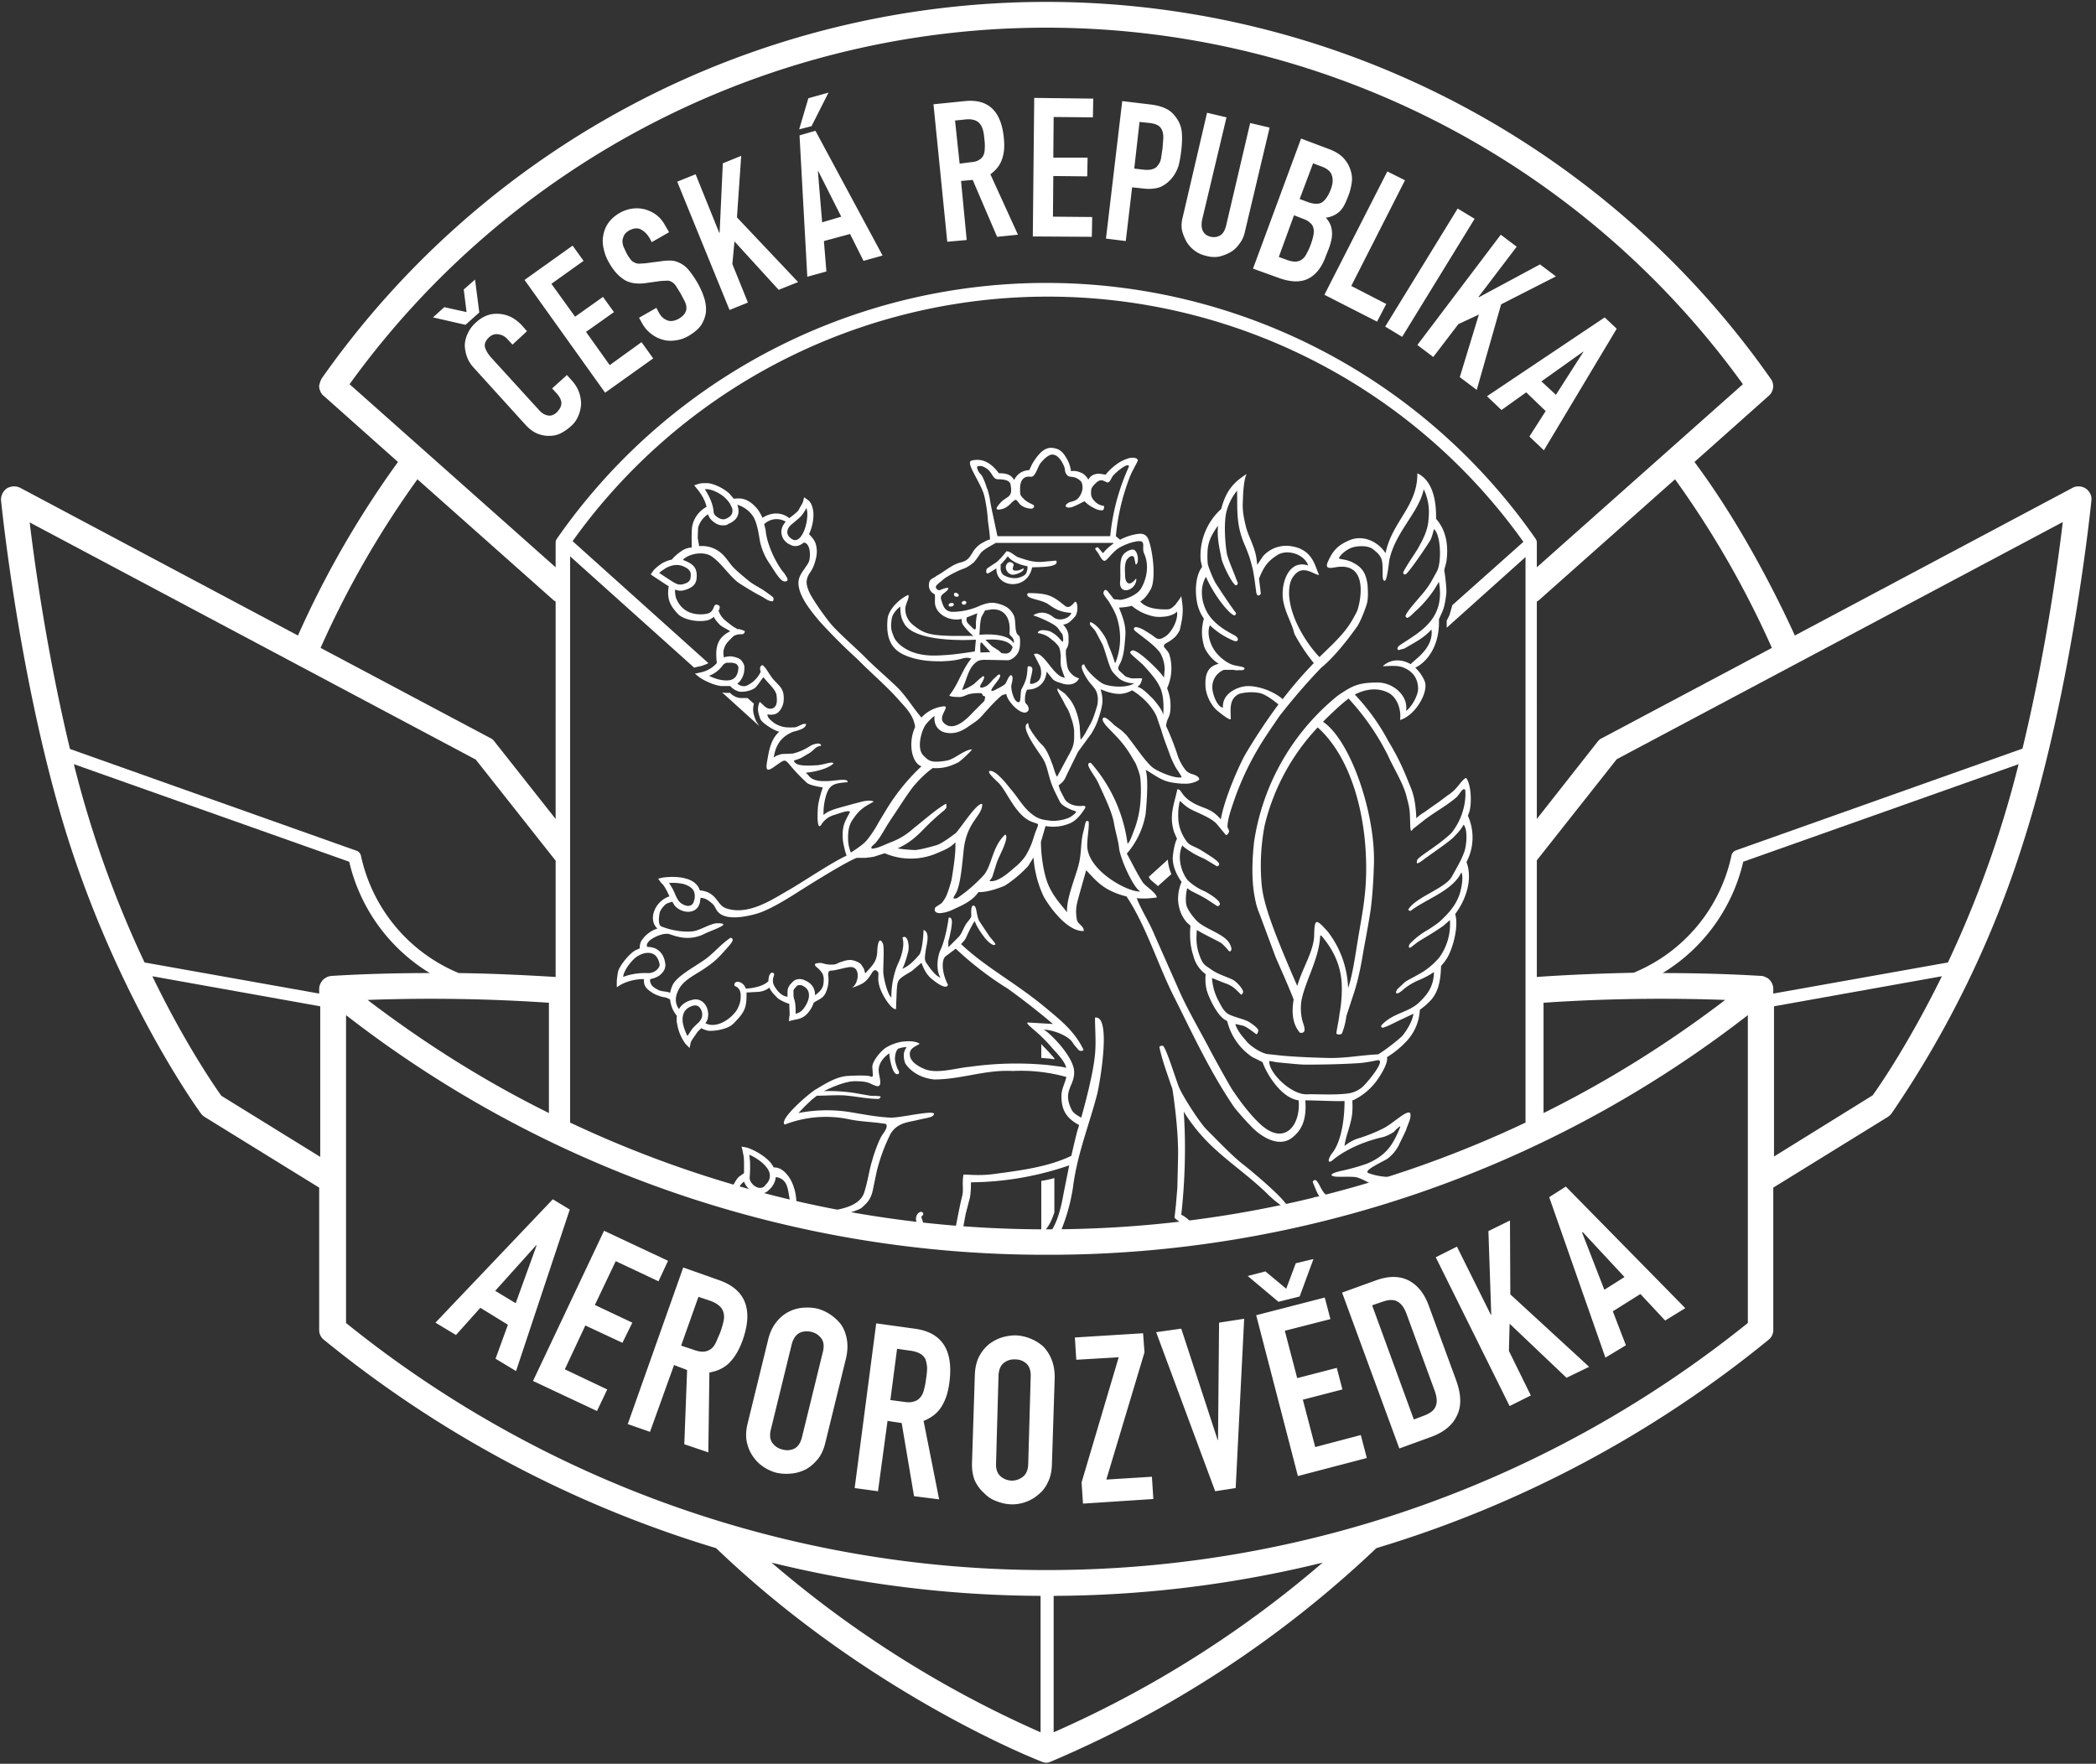 <svg xmlns="http://www.w3.org/2000/svg" width="593" height="499" version="1.2"><rect width="100%" height="100%" fill="#333333" stroke="none"/><style>.a{fill:#fff}</style><path fill-rule="evenodd" d="M297.3 126.7h.1c2.5.1 3.5 1.4 4.6 3.4.5.9.9 2.2 1 3.2 1.4-.2 2.3.2 3 .5.6.2 1.6 1.2 1.9 1.9.5-.8.9-1.2 1.8-1.5.8-.2.9-.3 3.1.1 1.1-1.4 2.4-2.5 3.9-3.5.9-.5 1.7-.9 2.8-1.2 1.4-.3 2.5.1 2.4.7-.3.9-1.8 3.2-2.5 5.3a61 61 0 0 0-3.7 16.1l1.2 1a15 15 0 0 1 4.2-1.5c1.5-.3 3-.5 3.8 1.4.6 1.5 1.2 4.4 1.4 7.3.2 2.9 0 5.8-.9 7.1-.6 1-1.3 2.2-2.8 3.2 1.3 1.4 3.5 2.3 7.7 2.2 1 0 1.7-.8 2.3-1.4.3-.4 1.6-2.1 1.6-2.4.2 1.5.5 3.1.4 4.6-.1 1.9-.3 2.7-.8 5a7 7 0 0 1-1 1.6c-.4.6-1.8 1.6-2.4 1.9-1.4.8-1 .8-1.1 1.3.6.8 1.4 1.5 1.6 2.4.5 1.7 1.1 5.3-.7 9.3.5 1.4.7 2.1.9 3.5.1 1 .1 2.6-.1 3.6-.3 1.4-.9 1.7-1.1 3.6 1 2 2.7 6.4 3.3 8.4.4 1.2 1.2 2.7 1.8 3.5.5.7 1 1.4 2.6 1.8.9.3 1.6.7 1.7 1.4-.4.6-2.4 1.2-3.3 1.2-1.6.1-3.3-.1-4.9-.4-2.9-.6-4.9-2.4-7-3.5.9 2.1.3 9.9 0 12.6a23 23 0 0 1-5.3 11.1c1.2 2.1 2.9 5.7 4.5 8.1.7 1.1 3.8 2.9 4 4.3-2 .3-3.9.4-5.7.2 1.2 3.2 3.6 6.9 4.9 10.1l7.3 16.5c2.2 4.9 5.5 10.6 8.1 15.5.9 1.8 5.7 10.5 6.8 12.2 1.9 2.8 4.4 6.3 7.5 9.3 7.2 7 11.9.5 11.2-6.4-4.8-.6-9-7.3-10.2-10.8l-3-1.5a17.2 17.2 0 0 1-7-10.1l-.5-.3c-1.5-.8-3.4-3.5-4.9-7.3-.6-1.5-.9-3.3-.7-5.7a9 9 0 0 1-3.5-5.3c-.3-.8-.5-1.8-.7-2.9-.2-1.5-.3-3.2-.1-5.5l-1-.9a9.8 9.8 0 0 1-2.3-4.8c-.5-2.2 0-4.9.8-6.7-1.5-2-2.6-4.7-2.5-6.9.1-1.5.5-4 1.2-5.3l-.8-1.8c-1.5-4.7-.1-7.6.9-12.2 1.4 0 .8 2 5.1 4.2 3.1 1.5 4.5 1.3 7.1 4.2l.1.1c1-5.9 5.3-15.6 7-18.5 3.2-5.4 6.4-10.1 9.3-14-1-.8-3.3-2.7-5.2-3.2a13 13 0 0 0-5.9.2c-3 1.4-2.4 4.6-2.4 7.1 0 .8-4-2.4-4.5-3a11.3 11.3 0 0 1-2.6-5.6c-.3-3.6.3-6.2 3.7-7a10.8 10.8 0 0 1-4.1-4.8c-.5-1.9-1.1-4.2-.1-8q-.8-1.1-1.3-2.4c-1.2-2.8-1.6-9.1.8-12.2l-.4-1.8a17.8 17.8 0 0 1 5.8-14.6c1.4-5.3 3.6-7.6 7.2-9.9-1 2.1-1 6.4-1.1 8.3-.1 2.3.4 4.6.9 6.6.6 2.6 2.6 5.8 3 9.2l.2 1.6 1.6-2.4a8.8 8.8 0 0 1 8.4-2.8c6 1.1 6.4 6.1 7.5 8-.9.4-4.2-2.9-6.7-.2-1.4 1.4-1.8 3.1-1.8 5.6.2 6.5 4.7 13.8 8.6 17.9l3.6-3.5c4-4 5.2-5.9 7-9.4.7-1.5 3.8-13.7-5.4-12.6-1.3.1-4 1.1-2.8-1.5 1.5-3.4 3.1-4.8 6.2-6.1 4-1.6 8.1.6 10.1 3.7 1.8-8.9 9.1-13.3 9-22.6 4 1.9 5.3 6.9 5.3 12.3v.6c3.1 3.5 3.5 8.1 2.9 12.2l-.6 2.3c.3 1.7.7 5.2.6 6.5-.2 1.8-.5 3.9-1.2 5.4l-.9 2c.3 7.9-3.7 12.3-6.7 13.7a11 11 0 0 1 2.7 3.9c1.1 3-2.6 9.6-7 10.9.4-2.7-.7-6.5-3.5-7.8-3.3-1.6-6.8-.7-9.3.6a60 60 0 0 1 9.5 13.2c2.9 4.8 4.2 7.8 6.4 13.3 1 2.4 1.4 5.5 1.5 8.5.6-.6 1.4-1.2 2.4-1.8l2.8-2 .9-.6 2.8-2.1c2.9-1.8 3.8-4.4 5.2-4.9 1.5 1.9 1.6 7.4.9 9.6l-.4 1.1a15 15 0 0 1-.4 13.1c1.8 4.8-.1 10.6-3.2 14.7 1.1 3.7-.8 9.9-2.2 12.3q-.8 1.3-1.8 2.4c-.1 4.5-.9 7.9-3.5 10.3-.9.9-1.7 1.5-2.5 2.1a14 14 0 0 1-3.6 8.7 26.8 26.8 0 0 1-5.7 4.7c.5 1.9-2.7 6.5-3.4 7.3a17.8 17.8 0 0 1-6.2 4.9h-.2c.1 2.1.1 4.1-.5 6.2-.4 1.9-1.5 4.6-1.7 6.7.4-.3 1.9-1.5 3.8-2.1 2.7-.8 5.8-2.1 7.6-3.1 2.4-1.3 5.9-4.7 7-4.2.3.1.3.7.2 1.5-.2.9-.9 2.4-1.1 3.1-.1.5-1.8 3.8-2.1 4.5a11 11 0 0 1-3.1 3.8c-.8.7-7.4 3.5-5.5 4.2 4.1 1.5 7 1 12.2 1.2.9.1 1.2-.7 2-.6l-.4.9-.4.6-1.4 1.5c-1.1 1.1-5.1 1.8-6.4 2.5-3.1 1.6-1.8 1.4-5.4 1.7-1.6.3-2 1.1-3.7 1.1-1 0-3.4 2.1-4.6 1.3-.7-.5-1.8-1.3-1.8 0 .2.9-3.6-3.5-3.5-2.1.1 1.3-3.2 3.3-3.2 4.6-.1 1.6-7.4-2.3-11.7-6.5-4.5-4.5-9.8-8.2-14.6-12.5-3.6-3.2-6.9-7-9.4-11.1.7 9.8.3 20.4-.7 29.2 1.1.3 4 3 4 3.8-.1.5-2.9-.6-3.1-.8-.3-.3-2.6-1.8-2.8-2.2l.4-3.7.4-4.8.2-8.7c.1-5.9-.7-13.3-1.6-19.2l-.6-1.7c-1.1-3.3-2.3-6.5-3-9.8-.1-.1-.1-.6.1-.6.2-.1.7-.2.8-.1.8.3 3.1 7.7 4.4 11.3.9 2.5 6 10.4 7.9 12.3 2.9 2.9 7.2 7.4 10.1 9.7 2.1 1.6 9.9 8.1 12.2 11.1 2.9 3.9 7.9 1.1 7.9-.6 0-2.6 3.1.7 1.9-1-.9-1.3-1.4-2.9-2-4.3-.1 0 .5-1 1.1-.3 1 1.1 1.4 3.1 2.9 4.1 1.2 1 3.2-.6 6 0 4.4 1.1 3.6-1 8-2.4 1.5-.5 6.6.5 6.3 0-4.9-2.5-3.2.2-4.8 0-3.3-.6-4.2-1.8-7-2.7-1.1-.3-4.3-.1-6-.2-1.6-.2-2-.8 1.4-1.6a59 59 0 0 0 7.5-2.1c5.4-2.3 7.3-5.3 9.3-10.2.5-1.1-1.7 1.1-1.7 1.2a11 11 0 0 1-3.1 1.5c-6.2 1.4-11 3.9-14 6.3-.6.6-1.2.8-1.3.6-.3-.4.3-1.5.7-2.1 2.8-3.3 3.7-9.9 3.7-15-2.9.1-5.3-.1-11.1-.2.4 5.1-.8 8.4-3.9 10.7-4 2.9-9.1-1-10.9-2.8a78.4 78.4 0 0 1-5.3-5.9c-6.8-10-11.6-20.4-16.6-30.4-4.8-9.2-8.2-20.8-13.9-29.3q-2.3-.5-4.7-1.7c-3-1.5-4.7-3.6-6.7-5.7l-2 7.1c-.6 2.3-1.2 3.9-.6 7 .2 1.1 2.1 1.8 1.9 3.1-4.7.2-9.7-6.9-11.3-9.7a31 31 0 0 1-2.9-11.1l-1.5 2.4a34 34 0 0 1-6.5 5.5c-1 .5-4.9 2-7.6 1.9-1.7 2.6-5 3.9-6.7 4.7-1 .5-2.1 1-3.7 1.2-1.2.2-2.4-.3-1.8-1.5 0-.2 1.7-1.1 1.9-1.4.5-.6 1-1.4 1.3-2.1.4-.9 1.4-4 1.5-4.9.6-3.8 1.1-7 1-10.1-1.4 1.5-2.9 2.1-4.8 2.9a18.7 18.7 0 0 1-15.2.2l-2.5.8c-.6.3-2.4.4-2.9.5h-2.5c-3.5 1.3-15.9 9.2-17.8 10.4-3 1.9-7.4 4.5-10.5 5.4-8.2 2.3-10.5.2-11.2-.8-.6-.8-.6-1.5-1.8-2.4-1-.8-1.6-1.2-2.9-1.3l-.2 1.4c-.9 3.6-5.4 3-7.2.7l-.6-1c-.6.2-1.6.5-1.8.7a6 6 0 0 0-1.7 2.2c-.3 1.2-.6 3.7.4 4.1 2.2.9 5.6 1.7 8.8 1.4 2.1-.2 5.1-2.3 7.1-2.3 4.6 0-1.7 2-3.5 2.9a10.7 10.7 0 0 1-8.1.8h-.1l-2.2-.7h-.7c-1.5 0-5.4 1.6-5.4 3.3l.1.4c1 0 2 .2 2.8.7 1.1.7 2 1.9 2.3 3.9.2 1.1-.2 2.1-1 2.9-.8.9-2.1 1.4-3.2 1.6l-.1.3c.1 1.5 1 2.1 2.4 2.8 1 .5 2.3.3 3.3.8q.2-1.1.6-2c1.1-2.7 6.3-5.3 9.6-7.7 2.5-1.9 4.3-4.2 6.9-5.9 1.4.4.1 1.7-1.7 3.7-2 2.3-3.6 3.8-7.7 6.3-2.5 1.5-4.2 2.7-5.2 4.5-.7 1.3-1.6 3.5 0 5.7l.3-.5c.7-.9 1.7-1.7 3.4-2.1 1.7-.5 3.1.3 3.9 1.6a5 5 0 0 1 .4 4.1l-.5.9c2.4 1.3 6-.2 8.3-3 .7-.7 1.5-2.5 1.6-3.7.3-2.8-.6-3.4-1.7-3.9-.3-1.8 2.5-1.4 3.2.8 2.1-.1 5-.7 6.4-2.1 0-1.2.4-2.4 1-2.4s.8.3.4 1.3c-.2.8-.2 1.7.3 2.5.6 1 1 1.5 1.7 2.1.6.5 1.2.8 2 .9v-.9c0-.8 0-1.6.6-2.3v-.1c.6-.6 1-1.2 1.7-1.5.9-.3 1.7-.3 2.7.2 2.1.9 2.8 2.5 2.8 4.2 1.2-1 2.3-1.8 2.4-3.6.2-1.9-.2-2.7-1.4-3.9-.3-.3-2-1.4-.3-1.6 1.7-.3 1.6.5 4.3.4 1.2 0 1.7-.7 2.6-.8a6 6 0 0 1 2.4-.5c.9 0 2.8.7 3.2 1.5.1.3.7.9.7 1.3l.3 1c1.9-2.2 3.3-3.2 3.4-6.3.1-2.6.7-4.1 1.6-2.1.4.9.1 5.6.1 7.6-.1 1.6 1.2 6.9 2.3 7.6-.1-3 .7-7.1 1.9-9.6.8-1.7 2-5.2 1.2-7.3 1.4-1.1 2 1.9 1.7 3.7-.4 1.7-1 3.7-1.7 5.1 2.3-1 3.8-2.9 4.8-4 .6-.8 1.1-4 1.2-7 1.9.7.9 3.9.6 5.8-.1 1.1-.5 2.4.1 3.4.6.9 2.5 3.8 4.1 4.3-1.1-1.5-1.2-5.2 0-7.9.9-1.8 1.9-5.9 2.3-9.1 1.4-.2.8 2.3.7 3.3l-.5 2.4c-.1.4-.3.8-.3 1.3v1.4l3-3c.8-.9 1.1-2 1.9-3.4.3-.6 1.5-1.7 1.6-2.4 0-.6-.2-2.8.5-3 1.2-.1.8 3 1.9 4.6l2.8 4.2c.3.4 1.8 2 1.6 2.2-.8.8-3-1.8-3.3-2.3-.7-.9-2.2-3.1-2.5-4.3-.5.5-1.7 2.9-2.4 4.5-.3.7-.8 1.3-1.5 2 7.1 6.7 15.1 10.7 23.8 17.9 4.2 3.5 8.3 6.7 10.8 11.9.2.4-1 .7-1.5 0-.3-.4-1.1-1.2-1.5-1.9-1.2-2-5.7-3.7-8.3-3.7 1 .1 8.7 7.5 8.7 12 .1 4-3.4 5.3-.7 10.7.5 1 1.8 1.7 2.7 2.2 1.5-5.3 3.3-12.5 3.8-17 .5-3.9.1-7.5.1-11.3 4.8-.8 1.3 18.9.6 21.7-2.2 8.5-5.6 16.8-6.8 26.1a53 53 0 0 1-3.9 13.6c-1.7 2-2.7 2.8-4.8 3.8-.2.1-10.1 1.2-9.3-3.9 1.5-.8 2.9 2.7 4.7 2.8 2.1.1 5.5-1.7 6.4-2.8 2.3-2.6 3.5-7.5 4.2-11.5l1.6-8a87.3 87.3 0 0 1-27.8 4.8c0 1.1 0 3.6-.5 5.1l-1 3.9-.5 2.7-.3 1.7v2.9c.2 2.9-2.9 0-2.3-2.3.6-2.8 1.5-7.8 2.1-10 .5-2.1-.1-3.5.4-6.2 2.7.1 4.9.3 8.2-.1 7.6-1 15.7-2 22.3-5.2.8-3.4 1.5-6.6 2-8l.2-.7c-3.5-1.9-5-4.1-5-8.2 0-2 1-3.6 1.4-5.4a47.9 47.9 0 0 0-15.2-1.7c-7.9-.4-14.5 2.4-22.2 2.4-2.8-.3-5.2-1.3-7.2-3.3q-.6-.6-1-1.3c-.3-.8-.4-1.5-.4-2.4 0-.7.4-1.6.8-2.1-.7-.1-1.5.1-2.4.4-.7.7-.9 1.9-.9 3 0 .6.5 2.2.8 2.8.2.3.8 1.4-.2 1.4-1.3 0-2.1-4.2-2.2-5.9-1.7 1.2-3.1 2.9-3 5 0 1.2 1.2 4.3-.3 4.3-.7 0-2-.8-2.7-1-1.2-.4-2.8-.4-3.8-.4-2.5 0-6.3 1.6-8.5 2.7l-.3.1a49 49 0 0 1 8.6.5l4.6.8c1 .1 2.1 0 2.9.2.2 0-.2.7-.6.7-3 0-5.6-.6-8.7-.9-2.1-.3-6.3 0-8.7 0l-1.4 1.1-2 1.9-1.8 1.9a42 42 0 0 1 13.7-.4c3.9.6 8.1 1.5 12.4 1.7 2.9.1 14.1-2.7 12-.6-.4.5-1.4.6-4.1 1.2-2.7.7-5.9.7-7.9 3.9a50.2 50.2 0 0 0-4 10.9l-1.1 5.3c-.6 2.6-1.7 3.5-3 4.7-.6.7-4.5 1.8-6.3 2.3-1.1.3-6 .5-7.5.5-1-.1-1.5.1-4.3-.6 0 0-1-.5-1.5-1.2-.6-.8-.8-3-1.3-5.7-.4-2-1.1-3.5-3.5-3.9a5.6 5.6 0 0 1-1.9 3.6c-1.4 1.5-3.3 1.4-4.9.4-1-.6-1.8-1.6-2.2-2.7a5 5 0 0 0-2 3.5c2.8 2.3 4.5 2.4 9.1 3.6.7.2 4.6 1.5 2.8 2-.9.3-8.7-.9-10.6-2.3-2.6-2-6.8-4.8-10-1.6l-1-.2c1.5-1.9 2.5-3 5.4-3.1.9 0 1.5.4 2.7.8l.6-1.8c.4-.7 1-1.8 1.6-2.3l1.4-1v-3.3c-.1-1.5.1-.4-.4-3l-.3-1.2 1.2.2c1 .2 4.1 1.5 6.3 3.6q1 .9 1.6 2.1c2-.1 3.5 1.4 4.7 3.3a14 14 0 0 1 1.7 6.4c.2 2.7 2.1 2.6 4.8 2.7 1.6.1 3.1.1 5.3-.2 5.3-.8 8.2-2.4 9.1-5.1 1.2-3.9 1.4-6.4 2.3-9.2.4-1.6 1.5-4.6 2.2-6 .7-1.6 2.4-3 1.7-4.2-3.3-.6-7.2-.6-10.8-1.4a32 32 0 0 0-17.7 1.5c-.4.2-.5-.5-.4-.7.4-2.4 7.9-8.7 9.2-9.3 2.5-1.5 5.8-3.6 9-3.7 1.8-.1 4-.2 5.8 0 .4.1.8.3 1 .2.3-.2 0-1.8 0-2.9.1-1.6 2.6-4.7 4.2-5.5 1.2-.7 2.4-1.1 3.7-1.4 1.7-.3 4.2-.4 5.5.5-1.2.8-2.8 1.2-2.8 2.9 0 2.2 2.4 3.5 4.3 4.3 3.6 1.4 9-.4 12.8-.7a94.2 94.2 0 0 1 21.8-.5l4 .5 1.4.3-.1-.2c-.5-1.9-2.8-4.1-4-5.5-.4-.5-2.2-2.5-4-4.1-1.9-1.7-3.8-3.1-2.6-3l6.9.4a204 204 0 0 0-12.8-10 92.8 92.8 0 0 1-14.7-11.3l-2.8 2.1c-1.3.9-1.2 4.7.6 8.1-.5 1.8-4.2-1.3-4.9-1.9-1.3-1.2-2-2.7-2.6-4.3l-2.7 2.3c-.9.6-2.9 1.6-3.6 2.5-.6.7-.6 2-.7 3l-.1 2.6-.1 2.7c-1.3.3-4.5-4.6-4.9-7.4-.2-.9-.1-1.5-.1-2.1.1-.5 0-1-.3-1.2-.3-.3-.3-.3-.7-.3-.8 0-1.3 2.5-3.6 3.8-.5.3-2.7 1.2-2.8 1.1 1.6-1 2.3-4.7.5-5.6-1-.5-2.1 0-5.5.7-1 .2-1.8-.2-1.8 1.3a9 9 0 0 1-.7 5.1c-.8 1.7-2.2 1.9-3.4 2.8-.2.6-.5 1.3-.9 1.9-1.7 2.7-3.6 2.7-4.9 3l-1.2.3.1-1.2c.1-.6.1.1.1-1.1l-.1-2.6c-1.1-.3-2.9-1.2-3.4-1.7-.3-.4-1.3-1.2-2-2.4l-.2-.5c-.9.7-1.7 1-2.9 1.2l-3.6.2c.1 4.5-.6 5.6-3.6 8.7-1.2 1.2-2.7 1.6-4.7 2-.9.1-2.1.2-2.6.1a9 9 0 0 1-1.9-.7c-.5.5-1 .9-1.3 1.4-1.3 1.9-1.5 2.1-1.7 2.7l-.3 1.5-1.1-1.1a13 13 0 0 1-2.4-5.6c-.2-.8-.2-1.6-.1-2.4a8.3 8.3 0 0 1-1.9-4.6c-.5-.3-1-.6-1.9-.7-.6-.1-2.2-.6-3.1-1.2-1.5-1-2.6-1.8-2.4-3.9a14 14 0 0 0-6.4 1.5l-1.3.8v-1.5c0-1 .3-2.6.4-3.1.7-1.9 3.2-4.9 4.8-5.8l1.3-.6v-.2c0-.6.1-1.6.8-2.4a8.4 8.4 0 0 1 4.2-3c-2.8-2.5-.7-7.8 3.4-9.1l-.7-1.5c-1.2-2.2-1.3-1.9-1.7-2.4l-.8-1.1 1.2-.3c.7-.1 3.8-.5 6.4.2 1.7.4 3.3 1.3 4 2.9l.2.5c5 .5 4.7 4.2 7.5 5.1 6.3 2.1 13.1-2.6 17.5-5.1 3.4-1.9 12.6-8.1 16.5-9.8l-.4-1.3-.4-1.7a13 13 0 0 1-.3-2.9c0-3 .9-4.2 2.1-6.5-.4-.6-2.7.3-4.9 1a6.2 6.2 0 0 0-3.1 2.4c-1.6 2.8-1.2-4.4-1-5.5.3-1.7.9-3.8 1.3-4.8-.9-.2-3.4-.5-4.5-1.3a54.4 54.4 0 0 1-4.1-4.2c-2.5-2.9-1.7-2.7-5.7 0-2.2 1.4-1.7-.6-1.2-3.4s1.3-5.3 3.2-6.9c-1.2-.1-4.9-2.4-5.4-3.6-.6-1.8-1-2.8-.2-4.8.9.4 1.8 2.4 3.7 1.8 1.5-.6 1.2-2.7 1.1-3.7-.2-1.6-2.4-3.4-3.7-5.1-.9 1-1.6 2.4-2.5 3.1-.9.6-2.5 1.1-4.2 1a5 5 0 0 1-2.7-1.6H204c-2.8-.4-5.6-2.1-6-2.4l-1.4-1.1 1.8-.4a8.4 8.4 0 0 0 4.4-2.6c-.4-3.9-.3-7 3.8-9-1.4-.9-2.5-1.3-3.2-2.1-.6-.7-1.2-1.3-1.4-2a6 6 0 0 1-1.5.9c-2.7.8-7.2 0-8.8-1.8-2.1-2.3-3.1-4.1-2.5-7.8l-.3-.1-4.1-2.7-.7-.5.5-.7c.6-1 2.3-2.2 3-2.6.8-.4 1.6-.7 2.5-.9.3-.4 1.1-1.3 2.7-2.4 1.4-1 2.9-1 2.9-1 0-1.9-.1-3.9.1-5.8a8 8 0 0 1 4.1-5.7c-.5-2.3-2-4.3-2.7-5.1l-.8-1 1.2-.4c1-.3 2.2-.2 2.7-.2 2 .2 4.8 1.7 6.1 3l1.2 1.4c1.4-.1 3.7-.6 6.6 2.8a11 11 0 0 1 1.5 2.6c4-2.5 6.9-.5 7.6.1l1.3-1c.6-.5 1.1-.9 1.4-1.4.6-1.2 1-1.6 1.2-2.3l.3-1.2 1 .7c.9.6 1.4 1.8 1.6 3.4.2 1.9-.3 4.4-1.2 6.3.5.6 1.2 1.3 1.5 1.9.5.8.7 2.1.7 3.2a10 10 0 0 1-.5 2.7 9.4 9.4 0 0 1-1.5 3.2c-1.4 2.1-.9 3.6-.2 5.3.7 1.7 4.4 7.1 6.5 9.5 2.5 2.8 7.4 7 9.9 9.6 2.1 2.1 6.7 6.1 8.9 8.3 2.4 2.5 4.3 5.7 6.5 8.2a9.9 9.9 0 0 1 5.8-3.1c3-.6-1.4 2.7.5 4.6 2.6 2.7 6.4-.9 8.2-2.9l3.3-3.3.2-.9c.1-.6-.5-.4-.7-.7-.1-.1.1-.6-.8-.6-1 0-2.1 0-3.4.4-.8.3-1.5.7-2.3.7-.4 0-2.9 0-2.9-.5 2.6-3.2 3.5-7.1 6.2-10.4-.8-.2-1.4-.3-2.5 0-2.4.7-4.3.7-5.8.8-2.9 0-5.4-.1-8.5-1-3.8-1.2-7.6-3.1-6.9-10.9.2-2.8 3.5-5.9 5.9-6.9.3.8-.5 2-.8 3.3-.3 1.5.3 3.7 2 5.1 3.1 2.6 5 3 10.6 3.2h6.6c-1.2-.9-2.6-2.6-3-3.2-.4-.8-.3-1-.3-1.6l-.6.1c-3.3.5-7-1.7-7-4.9 0-.2.1-2.1-.1-2.2a2.7 2.7 0 0 1-1.6-2.4c0-2.1 1-1.8 2.2-2.8 2.4-1.3 4.5-3.3 6.9-3.8 1.8-.5 2.3-1.2 3.2-2.7 1-1.7 2.3-2.6 3.2-3 .6-.4 1.2-.6 1.8-.8-.1-1.8-.4-3.7-.6-5.3-.1-1.9-.5-5-1.1-7.3-1.2-4-5.4-9.2-3.5-9.7 3.3-.8 5.7.9 7.7 3.6.9 0 3.3-.1 4.3 1.9 1-1.9 2.5-2.7 4.3-2.8l.8-1.7c1.1-1.8 2.9-4.6 5.3-4.6zm-36.1 216.6c-.5-1.2-2.4.2-2 2 .1.6.9 2.6.5 3.3-.3.8-2.3 1.2-2.9.6-.7-.7-1.3-.7-2.5-.7-1.1 0-1.9.1-2.7.6-.1.1-1.4 1.1-1 1.5.3.3 3.1-1 4.3-.5.2.1 1 .7 1.4.7 2 .7 5.1-.1 5.1-2.8 0-.9-.2-2-.4-2.7-.1-.2-.3-.7-.3-1.1 0-.1.6-.4.5-.9zM212 326.7c1.2.5 2.9 1.5 4.1 2.7 1 1 1.8 2.1 1.7 3.4 0 .8-.4 1.7-1.4 2.6v.1c-.8.8-1.9.7-2.8.1-.9-.6-1.6-1.6-1.5-2.5.2-2.7.1-3.3.1-4.5l-.2-1.9zm147.1-26.4c0-.3 1.4.2 2.8.3 2.2.2 5.9.6 7.4.6 4.9 0 10-.1 14.9-.4 1.8-.1 3.8-.5 5.3-.8 3.1-.7-2.4 6-4 7.5a8 8 0 0 1-3.7 1.8c-3.9.6-9.4.2-12 .3-4.4.2-10.8-6-10.7-9.3zm30.8-2c-4.9.2-9.5 1.2-14.7 1-4-.1-9.2-.3-13.1-.7l-3.6-.4c-1.8-.3-4.9-2.3-6-3.8-1.2-1.4-2.5-2.9-3-4.7l2.2.5c1.3.4 3.6 2.4 3.8 2.4.3-.1.5-.9.5-1.1-.1-.7-1.9-1.9-2.5-2.3-1.2-.8-3.9-1.3-5.8-2.2-1.5-.8-2.2-2.4-3.2-4.3a15.8 15.8 0 0 1-1.6-6l3.5 1.4a9 9 0 0 1 2.6 1.3c1.1.9 2 1.9 2.1 2 .4 0 .6-.6.6-.8 0-.8-1.9-3-3.1-3.5-1.9-.9-4.1-1.5-5.9-2.8-1-.7-1.7-1.1-2.2-1.7-.5-.7-.9-1.5-1.5-3.4-.4-1.6-.5-2.6-.5-4l.1-2.1c2.3 1.4 5.2 2.7 6.9 3.7a16 16 0 0 1 2.2 2.3c.2.2 1.4 0 .1-2.3-1.7-2.8-7.5-4.1-9.6-6.7-.8-.9-2.4-2.9-2.6-4.3-.2-1.2-.1-3.2.3-4.5l1 .7c.7.4 2.7 1.3 4.5 2.4l2.9 1.9c.3.2.8-.2.8-.4.3-.8-1.8-2.4-4.2-3.7a15.7 15.7 0 0 1-4.9-3.2c-1.9-2.4-3-6.7-1.5-9.8.7.7 1.6 1.3 2.6 1.9 1 .7 2.6 1.4 3.9 2l3.3 2c2.1-.6-1.4-2.6-4.4-4.5-1.6-1-3-1.3-3.8-2.1a11.8 11.8 0 0 1-2.7-6.3c-.1-1.4-.1-3.2.2-4.6 0-.2.1-.7.3-1 .2.2 1.4 1.5 2.9 2.3 2 1.1 6.1 2.5 7.6 4.4l2.3 2.8c.3.3.6.1 1-.7.1-.3-.1-.8-.4-1.3-.1-1.6.6-4 1.6-6.9a80.4 80.4 0 0 1 7.1-15.5c2-3.4 4.3-6.6 5.9-9a178 178 0 0 1 11.8-13.7c3.7-3 7.6-8 10.3-11.8.8-1.1 2.8-6 2.9-7.3.2-1.7.1-3 0-4.5-.4-2.8-1.2-4.7-3.9-6.1-1.7-1-3.5-1-4.2-1.3.3-1.1 2.4-2.7 3.8-3.1 1.1-.4 4.4-.8 6 .6 2.9 2.3 2.5 3.2 2.6 7.8.1 1 .5 1.2.7.9.6-.4 1.1-5.5 1.2-5.9 1.8-8 8.4-13.4 9.7-19.9a15 15 0 0 1 1.4 7.9c-.1 3.5-1.4 5.9-3.1 9-.4.7-3.1 4.6-4 6.4-.3.6.1.9.6.8 1.2-.9 6.1-8.2 6.8-9.4.4-.5.8-1.9 1.2-3.4 2 1.6 2.2 9.6.8 12-1.7 3.1-2.3 4.4-5 7.4-.7.9-4.3 4.8-3.8 5.4.2.1.3.4.5.3.7-.2 1.8-1.5 2.4-2 1.5-1.3 3.9-3.9 5.6-6.7l.9-1.5c1.9 10.7-5.5 14.2-11 17.9-1.3.9-.6 1.7 0 1.3l1.2-.3 3.6-2.1c1.8-1.1 3.1-2.2 4.1-3.3.6 5.2-4.5 8.3-5.9 9.8-2.6-1.5-5.7-1.5-7.9.6 3.6-.2 4.5-.1 5.7.3 2.6 1 4.2 2.9 4.3 5.8.2 1.9-1.9 5.6-3.4 6.5.7-4.3-3.7-8-8-8-5.5 0-7.2.9-11.3 3.7a65.7 65.7 0 0 0-23.7 41.4c-.4 3.7-.9 10.1.2 15.7.4 2.1.7 3.1 1.4 4.8l4.5 12.1c.5 1.2 4 9 5.1 12-.5 2.9-.6 6.7 1.8 9.4 2.5.3.6-2.9.5-4.2a14 14 0 0 1 0-5.4c1.3-5.7 4.9-11.5 5.2-17.8.1-.1.1-.3.5.1 2.5 3 5.3 7.3 5.6 13.5.1 2.8-.1 5.6-.6 8.3-.2 1.9-.8 4.5-.9 5.5-.1.5.8.6 1.5.3.6-1.4 1.1-3.2 1.3-5l2.3-7c1.1-3.5 1.9-7.5 2.5-11.2.5-2.8 1.4-7.4 2.1-12 .6-4.7.8-9.3.9-12.4.6-14.3-6.5-35.4-14.4-40.7 2.6-2.6 5.3-5.1 6.9-6.3l.3-.3a69 69 0 0 1 11.2 16.2c1.5 3.4 4.4 7.9 5.3 11.8.4 1.6.8 2.7.9 5.1l.1 3.3.1.8c.1.4.3.3.7-.3l3.3-2.6c3.2-2.4 6.1-3.9 8.8-6.2.7-.5 1.5-2.1 2.1-2.4h.4c.2.1.2.7.2 1.9a18.4 18.4 0 0 1-3.9 10.4c-4 3.9-9.8 6.9-9.8 7.9 0 .4-.3 1 .5.6.7-.3 1.8-1.3 2.6-1.8 1.2-.9 6.5-4.5 7.4-5.6 1.3-1.3 2.1-2.3 2.7-3.4 1.3 1.7.7 6 .3 7.3-.7 2.3-2.3 5-3.7 7.5-1.9 3.3-10.4 5.8-12.3 9.3 0 0 .5.4.7.3 4.1-3.2 11.4-5.5 14.1-10.4l.3-.5c.7 2-.4 5.9-.7 6.6-.8 2.1-2 3.8-3.6 5.5-1.9 1.9-2 2.1-5.1 4.1a21.9 21.9 0 0 0-5.3 4.1c-.4 1-.2 1.2.4.9l1.8-1.4c1.3-.9 4.3-2.5 7.4-4.7l1.8-1.6a16 16 0 0 1-3 10.6 20.5 20.5 0 0 1-6.1 4.9c-1.7 1-3.2 1.6-4 2.4l-1.7 1.6c-1 1.4-.2 1.9 1.8 0a18 18 0 0 1 4.2-2.5c1.5-.6 3-1.4 4.3-2.3-.1 4.2-1.9 6.4-4.2 8.6-3 2.9-7.3 2.9-10.6 6.4-.4.5.1.9.6.7 1.5-.5 4.3-2 4.8-2.2l3.6-1.7c-.3 2.1-1.8 4.6-3.1 6.2-.9 1-5 4.2-6.9 5.3zm-195.4-5.2c-.5-.9-1-2.2-1.3-3.6-.2-1.2-.1-2.5.6-3.5.5-.7 1.3-1.2 2.4-1.5.9-.2 1.6.2 2 .9.5.8.6 1.8.3 2.6a4 4 0 0 1-1.2 1.6c-.6.6-1.2 1.1-1.6 1.7l-1.2 1.8zm30.6-6.3v-.2c0-1.3 0-2.7-.4-3.9-.2-.6-.2-1-.2-1.6 0-.5-.1-.9.2-1.3l.5-.6.4-.4c.5-.1 1-.2 1.5.1 2.6 1.2 1.9 4 .7 5.8-.9 1.5-1.8 1.9-2.7 2.1zm147.7-81a61.3 61.3 0 0 0-15 27.7 60.1 60.1 0 0 0-.8 17.3c.6 4.9 2.7 11.4 10 28.1l.1-.2c1.4-4.8 4.6-9.7 4.7-14 .1-5 .5-4.8 3.8-1.2a27.6 27.6 0 0 1 5.8 16c1.3-3.4 2.3-11 2.8-13.8 1.1-6.8 2.5-12.9 2.3-21.5-.2-14.1-4.3-30-13.7-38.4zm-196.5 70.6.2-1.1h.1c.5-1.6 2.6-4.2 4-4.9 1.5-.9 3.2-1.1 4.4-.4.8.5 1.3 1.4 1.6 2.7.1.6-.2 1.1-.6 1.5-.7.8-1.9 1.2-2.9 1.1-2.5-.1-5.1.4-6.8 1.1zm144-81.1c-.9.5-1.8.8-2.5.9-2.2.5-5.3-.7-6.4-1.2.3 1.3.5 1.8.5 3.3 0 1.4-.6 3.4-1.1 4.9-.5 1.7-1.3 3.1-2 4.3l-3.8 5.2-3.1 6.3c-.8 1.8-.9 2-2.4 3.2l.4 1.3 1.4 2.7c.9 1.3 2.9 2 4.9 1.8.8-.1 1.1.2.7.8-1 1.5-2 2.9-3.7 3.9a12 12 0 0 1-7.4 1l-1.3 4.5c0 3.2.6 8.1 1.8 11.4 1.4 3.7 3.6 6 5.6 8.5-.3-3.8 2.5-10.2 3.3-13.6.8-3.1.5-5.8 1.2-8.8.8-3 .6-3.8 1.6-3.3.2 1.7-.4 4.3-.4 6.8 0 7.1 11.7 13.4 15.1 13-1.7-.4-5.7-8.9-6.1-12.3-.2-2-1-4.5-1.4-6.8-.5-3.3-2.9-8.1-4.3-11.2-1-2.5-4.5-6.1-2.3-6.1a43 43 0 0 1 10.4 22.9c.8-.5 1.7-3.6 2-4.2a28 28 0 0 0 1.5-6.2c.3-2.3.4-5.7.1-8.3-.2-1.3-.8-2.8-1.3-4l-1.3-2.2a30.7 30.7 0 0 0-4.1-5.4l-2.6-2.7c-.3-.3-2.2-2.4-.9-2.7.7 0 2.3 1.6 2.8 2.1 1 .8 1.9 1.3 2.8 2.2a10 10 0 0 1 1.4 1.6c1.9 2.4 4.2 5.9 6.3 7.9 1.3 1.3 6.7 3.6 8.6 3.1 0-.4-1.5-2.4-1.8-3-.3-.6-1.1-2.1-1.6-3.6-.7-2-1.7-4.4-2.3-6.6l-1.1-3.2c-.4-1.4-1.1-2.4-1.9-3.5a20 20 0 0 0-5.3-4.7zm-131 54.5a15 15 0 0 1 4.1.3c1.2.4 2.3.9 2.9 2a4 4 0 0 1 0 2.9c-.2.9-.9 1.3-1.7 1.3a4 4 0 0 1-2.5-1.3c-.9-1.2-1.2-2.5-1.9-3.7l-.9-1.5zm92.4-96.2h33.2l.2.1c-1.2.9-2.3 1.8-3 2.8-.4-.3-1.4-1.7-1.6-1.7l-.6.3c-.3.2.9 1.3 1.2 2.1.5.8 1.1 2 1.9 1.2.7-.6 1.6-1.8 2.9-2.9.6-.5 1.6-1 2.5-1.4.8-.3 1.5-.6 2.5-.8 3.9-.9 1.9 1.4 2.8 3.3 1.7 3.8.4 7.9-1 10.1-1.4 2-5.1 3.1-5.9 3-1.7-.3-1.5.2-2.2-.9l-1.2-1.5c-.6-.7-1-.4-1.2.3-.2.6 1.2 2 1.7 2.9l1.1 1.9.7 1.5a19 19 0 0 1 0 13.3c0 .1-.2.4-.3.3-.5-2-1.7-4.6-2.1-5.8-.3-1-1.1-2.3-2-3.4-.8-1.1-1.9-2-2.8-2.3-.1.1-.2.4-.1.7.4.7 1.2 1.3 1.6 2l1.9 3.6c.7 1.4 1.9 6.6 2.9 7.8.3.4 1.8 2 2.3 2.2.8.5 2.4 1.1 3.8 1-2.3 1.6-7.7.9-9.1 0-2.1-1.3-4.9-4.2-5-5.3-2.1-.2.8 4.3 1.5 5.1.8 1 1.8 1.9 2.1 3.2.2.8.3 1.3.1 3-1.4 5-1.9 5.2-3.1 7.5a13 13 0 0 1-1.5 2.3l-.2.1-.2-3.2c0-1.6-.9-5-1.9-6.7-.4-.9-1.2-1.8-1.9-2.6-.4-.7-2.3-1.6-2.3-1.9-.9 0 .8 2.2 1.8 4.3.4.9 1 1.5 1.5 3 .3 1 .9 2.1 1.2 4.6v2.2c-.1 2.3-.7 3.2-1.9 5.4l-2.9 5.4c-.3.1-1.1-2.8-1.3-3.3-.8-2.1-1.6-4.3-3-5.7-1-.9-2-2.4-2.8-3.5l-.9-1.5-.2-1.1c-2.7.8 3.1 8.3 4 9.8.3.4 1 1.7 1.4 3.3 1.1 4 1.1 4.3 3.6 9.2.3.6 1.3 1.4 3.2 2.2 1.2.5 2.2.3.1 1.8-1.3 1-4.6 1.5-6 1.3-1-.2-3-.1-5-1.7-2.6-1.8-4.3-5.1-6.3-7.3-1.1-1.4-4-5.1-5.7-5.1-1.6 0 2.2 3.2 2.5 3.6 2.5 2.7 4.9 9.6 9.8 11l1.1.4c.2.2 0 .7-.4 1.7-.9 2.1-.9 3.6-2.9 7.1-.6 1-1.8 2.3-2.6 3-1.5 1.2-3.3 3-5.1 3.8-.5.3-1.4.6-2 .6-1.3 0-.2-.2.2-1.4 1.5-4.7 1-3.4 1.8-5.3.4-.9 3-5.9 1.8-6.5-3.7 3.4-3.7 8.6-6 11.4a42.3 42.3 0 0 1-7.6 6.6c-1.8.4-.9-.2-.1-1.9 1.2-2.8 1.6-8.7 2-12.2 1-7.7 5.2-9.1 5.2-12.5-1.4-.7-6.3 7.1-7.6 8.3-.4.2-2.9 2.3-5 3.2-.8.3-4.9 1.4-6.4 1.5-.7 0-6-.4-4.7-.6 3.1-1.4 5.2-3.3 7.5-5.7 1.7-1.7 3.5-3.4 5.4-4.9l.6-.7c.1-.2.1-1.2-.1-1.2-2.8 1.6-5.9 4.4-9.2 7a19.6 19.6 0 0 1-6.4 3.9c-1.8.7-3.4 1.6-5.1 1.8-1.1-.1.4-1.2.7-1.5.8-.9 1.6-2.1 2.3-3.3l1.2-2 1.1-1.7c1.6-2.3 3.6-5.6 5.9-8.7 1.5-1.9 3.9-4.3 5.8-5.6 3.5.2 5.5-.8 7.2-1.6.6-.3 4.4-3.8 3.8-3.7-2.4.3-4.8 2.8-7.1 3.2-1.1.2-3.3.5-4.4.1-.8-.2-1.5-.9-2.2-1.6-1.8-1.9-.7-6.3.5-8.4.5-.8 2.5-2.8 2.7-2.7-.3 2.7 1.3 4.4 3.3 4.7 2.1.4 4.1-.2 6.2-1.7 2.2-1.5 2.8-1.8 4.2-3.4 2.2-2.5 4-4.4 5.4-5.5l1.2-.4c.2 2.1 4.4 6.5 6 5 .8-.7 0-1.9-.5-2.3-.5-.6-.1-3.6.5-3.9 3.1 0 5.2-2.1 5.4-5.1l1.7 2.1c.6.7 1.9 1 2.8 1.3 1.9.6 3.9.2 4.7-1.5-.5-.1-1.4-.5-2-1.1-.8-.8-1.3-1.4-1.5-3.3-.2-1.7-.4-3.4-.1-3.9.8-1.2.6-2.3.6-3.1.1-2.1-1-3.1-1.5-3.8 1.6-.1 2.7-1.6 3.3-2.2 1.2-1.4.7-5-.1-4.1-1.8 2.1-2.2 1.4-3.7.2-2.7-2.1-4.2-2.8-9.4-2.8l-.3.3c-.1 1.5 4.1 1.4 6.2 3 2 1.4 3.4 2.1 6.3 2.3-.4 1.5-3.4 2.6-5.1 1.2-2.2-1.8-4.3-1.4-5.7-.5l.3.1c1.4.4 5.2 2.1 6.3 3.1.6.5 1 1.4 1.5 1.9.4.4.6 2.7.1 2.3l-1-1.1a8 8 0 0 0-2.5-1.8c-.9-.3-3.2-.7-3.4.5 1.7.3 2.8.8 4 1.9.7.5 1 .8 1.7 1.6.6.7.7 1.8.8 3 0 1.1-.1 2.3.1 3 .2.8.9 2.9 1.1 3.1-3.3 0-6.1-8-8.8-6.6l1.8 3.5c.4 1.3.4 3.1-.5 4-.4.4-1.7 1.1-2.4.8 0-1.6 1.1-4 .5-4.6-.2-.2-1.2-.7-1.2.2-.1 2.9-.7 4.1-1.7 6-.3.5-.2 3.5-.6 3.6-1.4.5-2.3-3.1-2.3-4.4 0-.6.9-2.9-.1-3.2-.7.3-1.1 1.8-1.6 2.5-.5.5-1.9 1.2-2.5 1.5-3.5 1.9.5-2.3.8-3.1.2-.3.7-1.3-.3-1l-1.5 1.4c-.3.4-1.3 1.5-1.7 1.7-.6.4-2.8 1.3-1.5-.7.1-.2 1.3-2 .4-2l-1 .8-1.2 1.1c-.5.6-3.1 2-3.7 2l.4-1.1c.8-1.8 1.3-4.2 2.6-5.8 1.7-1.9 2.3-1.6 5.1-1.6l4.8.1c1 0 2.7-1.2 3.2-2.8.3-.9.3-1.9.3-2.7 0-1.2-.3-1.5-.5-1.6-1.3-.9-.4-4.4-1.5-6-.2-.4-.9-1.4-1.9-2a9 9 0 0 0-2.7-1c-1.5-.4-3.1 0-4.6.6a19 19 0 0 1-8.2 1.8c-1.9-.3-2.3-1.4-2.9-3.4-.5-1.5.9-1.7 1.8-2.8.9-1.1-1.1-.4-1.8-.1-.7.3-.8.2-1.2-.1-1.1-.9.8-1.8 1.7-2.7.4-.4 2-1.4 3.7-2.2 1.3-.7 2.3-.9 3-1.3a14 14 0 0 0 2-1.4c.7-.7 1.7-2.3 2-2.7 1-1.1 3.1-2.1 4.2-2.8zm-73.1-10.8c.3.8.4 1.6.3 2.4-.2 1.2-1 2.3-3 3.1v.1a4 4 0 0 1-3.8-.6 4.4 4.4 0 0 1-1.8-2.3 6.7 6.7 0 0 0-2.8 3.8l-.1 2.9.4 2.3h.1c2.7-.2 5.4.8 7.4 3.3 1.9 2.3 1.2 2.2 6.5 6.5.9.8 2.6 1.7 4.1 2.6 1.4 1 2.7 1.9 2.9 2.2.2 1.2-.3 1.1-1 .9-.8-.2-1.9-1.1-2.8-1.5-1.4-.7-5.5-3.2-6.3-3.8-2.5-2-4.5-5.2-7.1-7.1-2.4-1.9-6.9-.9-8.4.8l1.2.5c1 .5 1.7 1 2.1 1.6.4.6.7 1.5.6 2.7 0 2-1.1 2.9-2.7 3.5-1.5.6-2.4.5-3.4.1-.1 1 .2 2.4.4 2.7 1.5 3.5 4.7 4.7 8.3 4.2 2.9-.4 1.7-3.3 3.5-2.5.6.2.5.9.1 1.6l.1.3.4.8.4.6.5.6.8.7.9.7.9.7 1.2.7v.1c.7-.1 1.3.2 2.2.5 0 1.4-1.2.7-2.3 1.1-.9.3-.8.3-1.7 1.2-1.1 1.1-1.5 1.6-1.8 2.6-.1.3-.4.8-.1 2.6l.3-.1c.8-.2 1.6-.3 2.4-.1.9.2 1.8.5 2.3 1.1.5.7.9 1.3.8 2.3a5.7 5.7 0 0 1-1.6 3.9l-.4.3c.8.7 1.8.9 2.6.6a8 8 0 0 0 4-3.9l-.1-.5c-.3-.8.4-1.8.9-1.2.9.8 1.5 2.2 2.7 3.7 1.9 2.2 3.3 2.7 3 6.3-.1 1-.6 2.2-1.4 3-1.1 1.2-3.2.7-3.2.7.1.8.4 1.1.9 1.6 1 .9 1.6 1.3 2.8 1.7 1.2.5 2.6.4 3.8.4 1.3 0 2.5-1.4 3.5-.9-.3 1.1-1.3 1.4-2.5 1.8-1.3.4-1.1.2-2.4.9-2.9 1.6-3.9 4.1-4.3 6.8.4-.5 1.1-.7 1.4-.8.5-.2.9-.3 1.5-.3l2.5-.1a16 16 0 0 0 5-2.2c.6-.4 3-1.2 3 0-1 .1-1.6.6-2.2 1.2-1.3 1.1-1.2.9-1.7 1.2l-1.5.9c-.7.4-1.5.6-2.3.9.4 1.5 3 1.5 6.6 1.3 2.2-.2 4.3-1.2 4.6-.5-1.7 1.7-6.1 2.5-7.8 2.6l1.1 1.2c.3.3.7.6 1.3.8 1.2.4 2 .4 3.3.4 2.4 0 6.3-1 6.1.3-3.5.3-4.9.5-5.9 3.2a17 17 0 0 0-.9 6.1c1.5-1.5 4.4-2 8.5-3.2 1.5-.3 4.3-1.4 5.7-.6-2.7 1.5-4 2.1-6.1 5.3-1.1 1.6-1.3 4-1.1 6.3.1 1 .4 1.9.7 2.8 1.5-.9 3.3-2.2 4.1-3 1.1-1.1 3-4 3.7-5.4l2.6-4.3a58 58 0 0 1 9.6-11.7c-2.7-.9-3.9-6.5-1.8-11.1a8.7 8.7 0 0 0-1-3.1c-.8-1.5-2-2.8-3.2-4.1-3.7-4.3-8.2-8-12.1-12a157 157 0 0 1-10.8-10.8c-2.5-3-5.7-6.9-5.9-10.5-.1-2 1.1-3.4 2-4.7q0-.2.2-.3c.4-.6.8-1.2.9-1.8.4-2 0-4.8-1.6-4.9-1.2 1-2.6 1.4-4 .5h-.1c-1.2-.7-1.9-1.6-2.1-2.6-.4-1.3.1-2.7 1.1-3.8a5 5 0 0 0-6.1.7l.4 1.6c.3 4 3 9.7 5.3 12.3l.8 1.3c.2.6.2 1-.7 1-1.1 0-2.5-2.3-4.1-4.8a17.6 17.6 0 0 1-2.9-6.6c-.4-2.4-.8-5-1.8-6.8a8.2 8.2 0 0 0-4.6-3.5zm111.6 28.6q-1.5.4-3.6.5c.5 1.5 2 4.4 1.8 7.8-.3 3.9-.5 5.9-1.4 7.8-1 1.9-.9 1.7.9 3.4.7.7.9.6 1.8.9.4.2 1.7.1 3 .1.3 0 .5 0 .4.3-.2.7-.4 1.3-.8 1.7l-.5.4c1.5.4 3 2.1 4 3 1.3 1.3 3.3 4 3.2 4.8h.1c.2-2.5.1-6.1-1.2-8.2-.8-1.8-3.5-4.7-4.6-5.9l-2.6-2.3c-.5-.5-1.7-1.3-.2-1.7 1.8 0 8.5 6.7 8.8 7.8l.2-2.3a9.4 9.4 0 0 0-1-4.3c-.7-1.6-4-4.1-4.8-4.7l-2.2-1.7c-.8-.6-1-1.1-.2-1.4 1.6.2 2.9 1.2 4.2 2 1.7 1 1.9 2.2 4.3.6 1.5-1 3.6-4.4 3.2-7-.6.8-2.3 1.3-3.1 1.4-.8.1-2.4.3-3.9-.1-2.4-.6-4.1-1.5-5.8-2.9zm36-7.7.5 4.1c.1.4-1.1 1.5-1.3-.4-.2-1.4-.6-4.8-1-6.5-.7-2.8-1-3.7-2.1-6.4-2.6-5.8-2.2-9.7-2.3-15.7a15.7 15.7 0 0 0-3 5.9c-.8 3.2-.4 9 .1 11.9.3 1.6 1.9 5.1 2.6 7.1l.5 1.2c0 .5-.3.7-.6.7-1.2-.7-3.7-6-4-7.5-.7-3.5-1.3-6-1-9.4-1.6 2.3-2.6 4-2.9 6.5q-.2 2.2 0 4.3c.2 1.1 1.7 4.7 2.3 5.6 1.1 1.7 4.7 7.2 5.7 8.3 0 .4-.3.8-.5.7-1.5-.4-5.8-5.8-8-10.9-1.4 2.2-1.8 6.1.3 10 1.8 3.2 5.2 5.2 7.5 6.4 2 1 1.2 2.2.1 1.7a22 22 0 0 1-6.8-4.4c-.9 2.1 0 5 1 6.6 1 1.8 3.3 3.8 5.2 4.5 1.1.4 2.6.5 3.3.8.5.3.3.6 0 .7-.5.2-.8.1-1.3.1q-.8.1-1.6-.1h-2.6a5.2 5.2 0 0 0-3.3 5.1c0 1.6 1.3 5.4 3 5.6-.3-3.9 4-6 7-6.1 3.2 0 7.2 1.4 9.9 3.7 3.3-4.3 6.3-7.6 8.8-10.2a51 51 0 0 1-5.5-8.3c-.6-2.7-2.4-5.7-3-8.6-1.2-4.6 1-12.7 6.9-10.7-1-3.2-6-4.8-8.8-2.9-3 1.9-3.9 3.7-5.1 6.6zm-155.6 27.5.7-.3a8.4 8.4 0 0 0 3.2-2.7c.2-.3.6-.5 1-.7h1.7l.8.2.4.2c.3.4.6.7.5 1.2-.1 1.3-.5 2.2-1.1 2.7-.9.8-2.2.8-3.6.6-1.3-.2-2.6-.7-3.6-1.2zm75.5-10.2h-.6s-16 1-19.5-4.3c-1.1-1.8-1.2-2.7-1.3-5.1-.4.3-2.1 1.7-2.4 3.4-.2 1.4-.4 2.8.3 4.4.5 1.4.7 1.6 1.3 2.3 1.1 1.3 3.2 2.5 4.9 3 3.2 1 6.2.8 9.1.6 2.7-.2 5.3-.6 7.9-1l.3-3.3zm10.4 2.1c-.4 1.1-.8 1.8-2.1 1.8l-1-.1c-.4-.3-.8-.8-1.4-1.1-1.3-.9-.8-.3-2.7-2.2l-.5-.5c5.5-.4 7.2 1.1 7.7 2.1zm-6.3 1.4-2.8.1c-.1-1-.1-2.7.1-2.8.3-.1.6.4.7.5l1.1 1.2.9 1zm6.6-2.5c-1.9-3.3-9.7-2.4-9.7-2.4l.2-3c.1-.7.2-1.6.4-2.1l1-1.8 1.9-.3c4-.2 5.4 3 5 6.8.1.9 1.5 1.1 1.2 2.8zm-10.3-8.5a16 16 0 0 0-.4 2.7c0 .8.2 2.4-.7 1.7l-1.6-1.6c-.4-.5-.4-1-.3-1.6l3-1.2zm-8.1-2.4c-.1.4.2.5.5.5.4 0 .8-.1.9-.4.4-.8-1.3-.8-1.4-.1zm4.4-1.1c-.3 0-.7.3-.7.5 0 .5.5.7.9.5.7-.3.4-1-.2-1zm-2.9-1.8q0 .5.6.6c.3.1.9 0 .7-.6-.3-.5-1.3-.8-1.3 0zm51.6-4.4h-.2c-.5.6-1.6 1.9-2.5.9-.4-.6-.5-1.1-.5-2.5-.1-1.3-.1-3.4.8-4.2.5-.6 1.4-1.1 1.8-.2l.4 1.9c1.1 0 .8-4.6-1.1-4.2a4 4 0 0 0-2.2 1.2c-1.6 1.6-.8 5.4-1.1 7.8-.4 4.1 4.6 2.6 4.6-.7zm-135-1.7c.6-.6 1.5-1.1 1.9-1.4 1.6-.8 3.3-1.3 5.3-.3.6.3 1.1.6 1.4 1.1.3.4.4.9.3 1.6 0 1.2-.7 1.7-1.6 2-1.8.7-2.6 0-4.1-.9l-3.2-2.1zm95.4-1.3-2.1 1.3c-1.1.6-.8-1.1-.5-1.3l2.7-1.8c.9-.8 2.1-2.1 2.7-3 1.1-.2 2.3 1.3 3.5 1.7 1.2.4 2.3.8 3.8 1.1.8.1 1.8.3 3.5.1l3.3-.3c1.2 2-5.2 1.8-6.4 1.9h-.4c-1.2 6.6-10.2 6-10.1.3zm8.8-.6c-1.8-.3-4.2-1.2-5.2-2.4l-.4-.4s-1.1 1.5-2 2.3v1.4c.1.6.3 1.1.7 1.5a6 6 0 0 0 4.2.9c1-.3 1.6-.5 2.2-1.1a4 4 0 0 0 .5-2.2zm-1.1.8-.1-.3c.1.3-2.8 1.4-3 .2l.2-.8c.5-.6-1.1-1.7-1.8-.6-.9 1.2.2 3.1 1.7 3.1.8 0 3-.8 3-1.6zm-61.4-17.3.2 1.2c.1 1.8-.3 4-1.1 5.7-.7 1.5-1.8 2.7-3.1 2q-1.2-.7-1.4-1.6c-.2-.9.2-1.8 1-2.5l1.9-1.6c.7-.6 1.3-1.2 1.7-1.9l.8-1.3zm85.9 8h-31.9l-1-4.7c-.6-2.9-.8-3.5-1.2-6.1-.4-2-.7-2.7-.8-2.8a18 18 0 0 0-1-2.7c-.3-.7-.4-.9-1-1.5-.3-.3-1.2-1.9-.5-2 .7-.1 1-.2 2.2.5 1.9 1.1 1.8 3.1 3.4 3.2 1.3 0 3.4.1 3.6 1.5.8 3.9-1.2 3.2-2.9 5.2-.7.8-2 2.2.1 1.8 2.4-.4 3.2-2.5 4.3-2.7.6.3.9 1.2 1.7 1.7a5 5 0 0 0 2.8.8c.5 0 .9-.7.5-1-.8-.5-1.9-.8-2.9-1.9-.9-1-.9-.9-.9-2.8 0-2.8 1.5-3.6 3-3.3.8 0 1.1-.7 1.2-.8.6-.9.9-2.1 1.6-3.1 1-1.2 2.3-2.4 3.3-2.4 1.5 0 2.6 1.7 3.1 2.8.2.4.5 1.1.5 1.7.1.6.2.9.8 1.5.3.3 1.3.3 1.7.4.9.2 2.1 1 2.3 1.7.4 1.6 0 2.3-.2 2.9-.6 1.3-1.2 1.8-2 2.1-.8.3-1.5.3-2.2 1-.6.7.3 1.1 1.5.8.9-.3 2.5-1.1 3.6-1.7.8.8 1.8 1.5 2.3 1.7.6.4 2 1.1 3 .8.1 0 .5-1.1.1-1.2a4 4 0 0 1-2.5-1.3c-.3-.3-.9-1-1-1.8-.1-1.9.1-2.1 1.5-3.5 1.1-.9 1.7-.7 2.8-.1 1 .5 1.3-1.1 1.9-1.8.8-1 4.4-4 4.5-2.6a62 62 0 0 0-5.3 19.7zm-114.7-13.3h.8c1.7.2 3.9 1.4 5 2.5.7.7 1.3 1.4 1.6 2.2.4.6.5 1.2.4 1.8-.1.8-.7 1.4-1.9 1.9-.8.3-1.6 0-2.2-.4-.7-.4-1.2-1-1.2-1.6-.2-2.5-1.5-4.9-2.5-6.4z" class="a"/><path fill-rule="evenodd" d="M202.6 438a322.8 322.8 0 0 1-110.9-58.9 3.5 3.5 0 0 1-1.4-2.8V336l-32.4-20q-.6-.4-1-.9s-22.4-30.4-37.4-77C5.5 194.3.3 141.6.3 141.6c-.1-1.3.5-2.6 1.6-3.4a4 4 0 0 1 3.8-.2l78.6 41.8a272.4 272.4 0 0 1 28.3-49.1l-21-18.7-.3-.2-.2-.3-.3-.4-.2-.5-.2-.5-.1-.5v-.6l.1-.3.1-.4.1-.3.2-.5.2-.4a250.4 250.4 0 0 1 410 .1c1.1 1.5.8 3.6-.6 4.8l-21 18.7c13.5 18.1 23.8 39 28.4 49.1l78.6-41.8c1.1-.6 2.6-.5 3.7.2 1.1.8 1.8 2.1 1.6 3.4 0 0-5.2 52.7-19.2 96.5a289.8 289.8 0 0 1-37.4 77q-.4.5-1 .9l-32.4 20v40.3c0 1.1-.5 2.1-1.4 2.8A321.9 321.9 0 0 1 389.4 438a309.1 309.1 0 0 1-92.1 60.4 3 3 0 0 1-2.6 0s-48.5-18.6-92.1-60.4zm-47.3-123.1v-31.2a494.6 494.6 0 0 0-51.3-.8c16 12.2 33.1 23 51.3 32zm332.8-32c-10.9-.4-29.7-.7-51.4.8v31.2c18.2-9 35.4-19.8 51.4-32zm-366.5-7.6a50.2 50.2 0 0 1-22.8-31.5l-77.9-27.6a303.6 303.6 0 0 0 20 56.1l49.4 8.8v-1.3q0-.7.3-1.4l.2-.4.4-.6.4-.4.6-.4.6-.3.5-.1.3-.1h.2c.5 0 11.3-.8 27.8-.8zm380.1 5.8 49.4-8.8a303.6 303.6 0 0 0 20-56.1l-77.9 27.6a50.2 50.2 0 0 1-22.8 31.5c16.5 0 27.3.8 27.9.8h.3l.6.2.6.3h.1c1.1.7 1.8 1.9 1.8 3.2zm-66.9-4.7c9.9-.7 19.2-1 27.4-1.2a46.3 46.3 0 0 0 27.7-33.3 2 2 0 0 1 1.2-1.3l81.1-28.8c6.4-26.5 10-52.2 11.4-64.1l-126.2 67.1-22.6 28.6zm-277.6-32.9-22.6-28.6L8.4 147.8c1.4 11.8 5 37.5 11.4 64.1l81.1 28.8c.6.2 1 .7 1.2 1.3a46.5 46.5 0 0 0 27.7 33.3c8.3.1 17.5.5 27.4 1.1zm277.6-11.8 17.3-22q.5-.6 1.2-.9l48-25.5a268 268 0 0 0-27.4-47.7l-38.5 34.2-.6.4zm-277.6-61.5-.6-.4-38.5-34.2a268 268 0 0 0-27.4 47.7l48 25.5q.7.3 1.2 1l17.3 21.9zm277.6-9.7 58.3-51.8a243 243 0 0 0-394.2 0l58.3 51.8v-7c0-.3.1-.7.3-1a168.6 168.6 0 0 1 277 0q.3.5.3 1zM189.3 65.7l-4.9 2.8-.6-1.1q-1-1.7-2.5-2.5-1.4-.7-3.3.3-1 .6-1.4 1.3-.4.8-.5 1.6 0 .8.3 1.7l.8 1.7q.5 1 1 1.6.4.7 1 1 .6.4 1.4.5l1.9-.1 4.6-.6q2-.3 3.5-.1 1.4.3 2.6 1.1 1.2.8 2.2 2.2 1 1.3 2.1 3.2 1.2 2.2 1.8 4.2.6 2.1.4 4-.3 1.9-1.4 3.6-1.2 1.6-3.6 3-1.8 1-3.6 1.2-1.9.3-3.6-.2-1.8-.5-3.2-1.6-1.5-1.1-2.5-2.8l-1-1.8 4.9-2.8.8 1.5q.8 1.4 2.2 2 1.4.6 3.3-.4 1.2-.7 1.7-1.5.5-.7.5-1.6 0-.9-.5-1.9l-1.1-2.1-1.3-2.1q-.6-.9-1.2-1.2-.6-.4-1.3-.4l-1.9.1-4.3.6q-3.9.5-6.2-1.1-2.3-1.5-4.1-4.7-1.1-1.9-1.5-3.9-.5-2-.1-3.9.3-1.8 1.4-3.4 1.2-1.7 3.3-2.9 1.8-1 3.7-1.2 1.9-.2 3.6.3 3.5 1.1 5.2 4zm17.1 22-14.8-36.3 5.2-2.1 6.7 16.6.1-.1.9-19.6 5.2-2.1-1.2 17.4 17.3 18.3-5.5 2.2-12.5-13.7-.6 6.4 4.4 10.9zm185.5 4.7L412.4 59l4.8 2.9-20.5 33.4zm9.1 5.2 23.6-31.2 4.5 3.4L418.3 84l.1.1 17.3-9.3 4.5 3.4-15.5 7.9-6.9 24.2-4.8-3.6 5.4-17.7-5.8 2.7-7.1 9.3zm-41.8-61.5-7 29.5q-.4 1.9-1.5 3.3-1 1.5-2.5 2.4-1.6.9-3.3 1.3-1.8.3-3.6-.2-1.8-.4-3.2-1.4-1.5-1.1-2.4-2.6-.9-1.6-1.3-3.3-.3-1.7.2-3.6l6.9-29.6 5.5 1.3-6.9 29q-.4 2.1.3 3.3.7 1.2 2.2 1.5 1.4.3 2.6-.4 1.2-.7 1.7-2.8l6.8-29zm-198.8 70 1.6 1.8q1.2 1.4 1.8 3 .6 1.7.6 3.4-.1 1.8-.8 3.4-.7 1.7-2.1 2.9-1.2 1.1-2.7 1.9-1.5.8-3.2.8-1.7.1-3.5-.6t-3.6-2.7L134 104q-1.3-1.4-1.9-3.1-.6-1.7-.6-3.4.1-1.7.9-3.3.8-1.7 2.3-3 2.9-2.7 6.5-2.4 1.7.1 3.4.9 1.7.9 3.1 2.4l1.4 1.6-4.1 3.8-1.3-1.4q-1.1-1.3-2.6-1.5-1.5-.3-2.7.8-1.5 1.4-1.2 2.8.4 1.4 1.7 2.9l13.5 14.8q1.1 1.3 2.4 1.6 1.4.4 2.8-.9l.7-.9q.4-.6.5-1.3.1-.7-.2-1.4-.3-.8-1.1-1.7l-1.3-1.4zM354.5 76l13.6-36.8 7.7 2.9q2.5.9 4 2.3 1.5 1.5 2.1 3.2.7 1.7.6 3.5-.2 1.9-.8 3.7l-.5 1.3q-.6 1.5-1.2 2.5-.6.9-1.3 1.5-1.5 1.2-3.6 1.5 1.5 1.6 1.7 3.6.3 2-.8 5l-.8 2q-1.7 4.9-5 6.6-3.3 1.7-8.5-.2zm17-29.8-3.8 10.1 2.4.9q2.6.9 4 0 1.4-1 2.4-3.6.9-2.4.3-4-.5-1.7-3.2-2.6zm-5.4 14.7-4.3 11.8 2.2.8q1.6.6 2.7.5 1.1-.1 1.9-.8.7-.6 1.2-1.7.6-1.1 1.1-2.5.5-1.4.7-2.5.2-1 0-1.9-.2-1-1-1.6-.7-.7-2.2-1.2zm8.6 22.5 17.8-34.9 5 2.5-15.2 29.9 9.9 5.1-2.6 5zm-146.3-5.1-2.2-40 4.5-1.3 19 35.3-5.4 1.5-3.8-7.6-7.4 2 .7 8.6zm9.6-17-6.5-12.9-.1.1 1.2 14.4zm182.7 50.8L454 89.8l3.4 3.2-20.6 34.4-4.1-3.9 4.6-7.2-5.5-5.3-7 5zm19.5-.4 7.8-12.2h-.1l-11.8 8.4zm-148-44.8.4-39.2 16.7.2-.1 5.3-11.1-.1-.1 11.5h9.7l-.1 5.3-9.6-.1-.1 11.5 11.1.1-.1 5.6zM134.4 79.1l1.2 9.3-3.9 3.5-9.2-2.1 3.2-2.9 6.3 1.4-.8-6.4zm36.8 32-22.8-31.9 13.6-9.7 3.1 4.3-9.1 6.5 6.7 9.3 7.9-5.6 3.1 4.3-7.9 5.6 6.7 9.4 9-6.5 3.3 4.6zm141.7-43.6 4.6-38.9 8.3 1q2.3.3 4 1.1 1.7.8 2.9 2.5 1.3 1.7 1.6 3.8.3 2.1-.1 5.6-.3 2.6-.8 4.4-.6 1.8-1.7 3.2-1.4 1.8-3.4 2.7-2.1.8-5.2.4l-2.8-.3-1.8 15.2zm9.5-33-1.5 13.2 2.6.3q1.7.2 2.7-.2 1-.3 1.5-1.2.6-.7.8-1.9l.4-2.7.2-2.6q.1-1.2-.2-2.2-.3-1-1.1-1.6-.9-.6-2.5-.8zm-96.3 2.1 2.6-8.8 5.7-1.6-4.8 9.5zM268 68.4l-3.9-38.9 8.9-.9q9.9-1 11 10.4.4 3.5-.5 6-.8 2.5-3.3 4.3l7.8 17.1-5.9.6-6.9-16.1-3.3.3 1.6 16.7zm2.2-34.3 1.3 12.2 3.1-.4q1.5-.1 2.3-.6.9-.5 1.3-1.3t.4-2q.1-1.1-.1-2.6-.1-1.5-.4-2.6-.3-1.1-.9-1.8-1.2-1.5-4.1-1.2zm24.2 417.4c-26.2-.1-51.7-3.4-76.1-9.4a306 306 0 0 0 76.1 48zm3.7 38.6a304.6 304.6 0 0 0 76.1-48c-24.4 6-49.9 9.3-76.1 9.4zM90.6 284.7l-47.5-8.5c9.2 19 17.6 31.1 19.5 33.8l28 17.3zm411.3 0v42.5l27.9-17.3c1.9-2.6 10.3-14.8 19.6-33.7zm-404 2.5v87.1a315.3 315.3 0 0 0 198.3 69.9c75 0 144-26.2 198.3-69.9v-87.1A322.5 322.5 0 0 1 296.2 355a322.5 322.5 0 0 1-198.3-67.8zm79.7 115.7 15.7-44.3 10.2 3.6q11.2 4 6.6 17-1.4 3.9-3.6 6.2-2.2 2.3-5.8 2.9l-.3 22.6-6.8-2.3.8-21-3.7-1.4-6.8 18.9zm20-36-4.9 13.8 3.6 1.2q1.7.6 2.8.5 1.2-.1 2.1-.8.8-.6 1.4-1.9l1.2-2.8q.6-1.7.9-3.1.3-1.3 0-2.4-.5-2.2-3.8-3.4zm19.8 11.8q.7-2.7 2.2-4.6 1.5-1.9 3.4-2.9t4-1.2q2.2-.2 4.1.2 2 .5 3.8 1.7 1.8 1.2 3.1 2.9 1.2 1.8 1.6 4.2.4 2.3-.2 5.1l-5.9 24.1q-.7 2.9-2.2 4.7-1.5 1.8-3.3 2.8-2 1-4.1 1.2-2.1.2-4.1-.2-2-.5-3.8-1.7-1.8-1.2-3-3-1.2-1.7-1.7-4t.2-5.2zm.7 25.7q-.6 2.4.4 3.8 1.1 1.5 2.9 1.9 1.8.5 3.4-.3 1.5-.8 2.1-3.2l5.9-24.1q.6-2.4-.4-3.8-1.1-1.5-2.9-1.9-1.8-.4-3.3.3-1.6.9-2.2 3.2zm209-6.6-20.9-42.1 6-3 9.6 19.3.1-.1-.8-23.6 6.1-3 .1 20.9 22.3 20.5-6.4 3.1-16.1-15.3-.2 7.7 6.2 12.6zm27.1-13.7-15.9-45.4 4.7-3 33.8 34.4-5.7 3.5-7-7.5-7.8 4.9 3.7 9.6zm5.4-22.8-11.8-12.7-.2.1 6.3 16.2zM352 373.1l-2.4 47.9-5.8.9-16.7-45 7.1-1 10.3 31.5h.1l.3-33.2zm15.2 44.5-11.8-45.5 19.4-5 1.6 6.1-12.9 3.3 3.5 13.4 11.2-2.9 1.6 6.1-11.2 2.9 3.5 13.4L385 406l1.7 6.5zm4.4-61.4-3.9 10.6-6 1.5-8.7-7.3 5-1.3 5.9 4.9 2.7-7.2zm24.3 53.6-16.2-44.1 9.4-3.4q5.4-2 9.3-.1 4 2 5.9 7.4l7.6 20.7q2.3 6.2.3 10.2-1.9 4.1-7.5 6.1zm-7.7-40.5 11.8 32.3 2.9-1.1q2.7-1 3.3-2.7.7-1.7-.4-4.6l-7.8-21.3q-.9-2.6-2.5-3.6t-4.4 0zM241.8 421l6.1-46.6 10.8 1.5q11.7 1.5 9.9 15.2-.5 4.1-2.2 6.8-1.6 2.7-5.1 4.1l4.4 22.2-7.1-.9-3.5-20.7-4-.6-2.7 19.9zm12-39.4-1.9 14.5 3.8.5q1.8.3 2.9-.1 1.1-.3 1.8-1.2.7-.8 1-2.1.4-1.4.6-3.1.3-1.8.3-3.2-.1-1.3-.5-2.4-1-2-4.5-2.4zm22 7.4q.1-2.9 1.1-5 1.1-2.2 2.8-3.6 1.6-1.3 3.7-2 2-.6 4-.6 2.1.1 4.1.9 2 .8 3.6 2.2 1.5 1.5 2.4 3.7.9 2.2.9 5.1l-.8 24.8q-.1 2.9-1.2 5-1 2.1-2.7 3.4-1.6 1.4-3.7 2.1-2 .7-4.1.6-2-.1-4-.9-2-.7-3.5-2.3-1.6-1.4-2.6-3.5-.9-2.2-.8-5.1zm6 25q-.1 2.4 1.2 3.6 1.3 1.2 3.2 1.3 1.8 0 3.2-1.1 1.4-1.1 1.5-3.5l.7-24.8q.1-2.5-1.2-3.7-1.3-1.2-3.2-1.2-1.8-.1-3.2 1-1.4 1.1-1.5 3.6zm24.6 11.4-.4-6 10.5-35.4-12 .7-.4-6.3 19.3-1.2.4 5.4-10.8 36 12.9-.8.4 6.3zm-183.2-51.2 33.2-34.9 4.8 2.9-15.2 45.7-5.8-3.5 3.5-9.6-7.8-4.8-6.9 7.7zm22.7-5.5 5.9-16.3-.1-.1-11.6 12.9zm4.9 22 20.1-42.5 18.1 8.5-2.7 5.8-12.1-5.7-5.9 12.4 10.6 5-2.8 5.7-10.5-4.9-5.8 12.4 12 5.7-2.9 6.1zM431 153.3a165.2 165.2 0 0 0-269-.2l38.4 34.5-.3.2-1.6.6-1.8.4-.3.1-35.1-31.5v160.2c40.5 19.1 85.6 30 133.3 30.2v-13.7q1.9-.3 3.7-.8v9.7c-.6 1.9-1.4 3.6-2.4 4.8h.5c48.4 0 94.2-10.8 135.2-30.2v-160l-22.3 20v-2l.8-1.6.8-2.8zm-136.4 146v-3.9l2.1 2.2 1.6 1.8v.3l-1.3-.2-2.4-.2zm-79.8-93.9-10.5-9.5q1.1.2 2.2.1c.8.8 1.8 1.4 3.1 1.5H211.5l1.8 1.6c-.5 1.9-.1 3.1.6 4.9l.9 1.4zm116.6 41.9-3.8 3.4c-.8-.8-1.9-1.5-2.3-2.1l-.3-.5 5.4-4.9a13 13 0 0 0 1 4.1z" class="a"/></svg>
